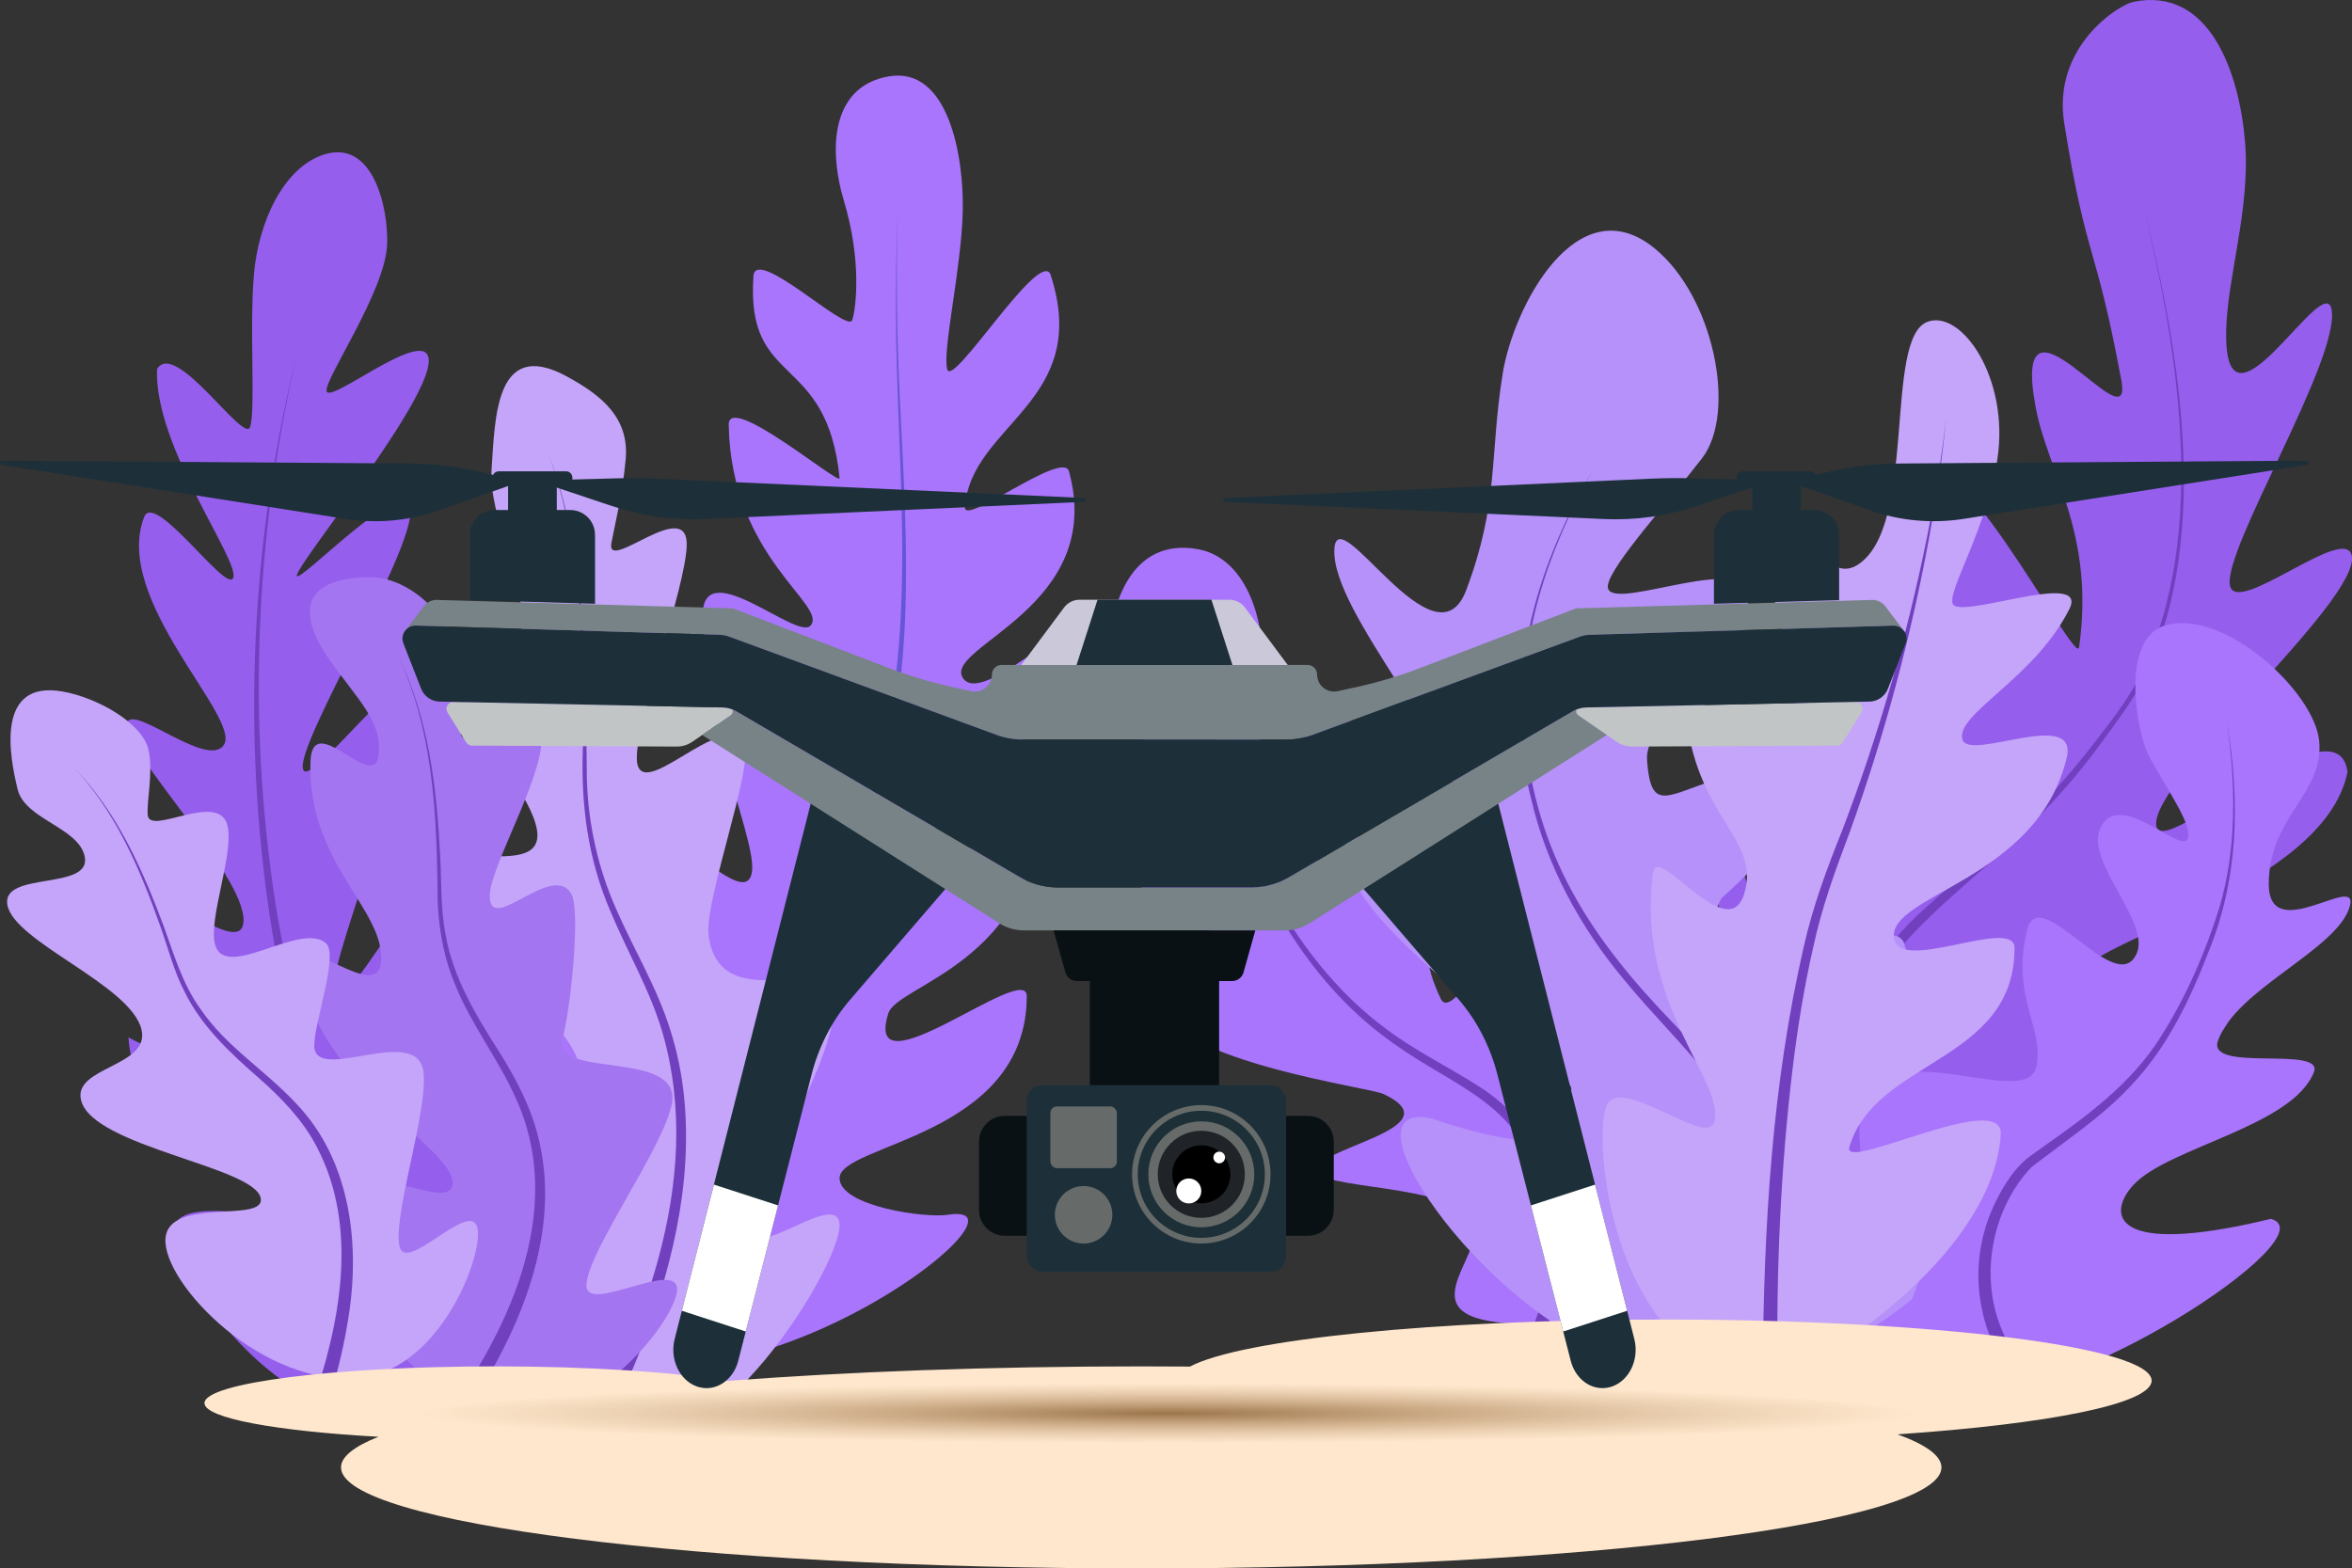 <svg xmlns="http://www.w3.org/2000/svg" viewBox="0 0 957.32 638.53"><rect x="0" y="0" width="957.32" height="638.53" fill="#333333" stroke="none"/><defs><radialGradient id="e" cx="475.09" cy="577.86" r="306.51" fx="475.09" fy="577.86" gradientTransform="matrix(1 0 0 .04 0 552.25)" gradientUnits="userSpaceOnUse"><stop offset="0" stop-color="#9b754b"/><stop offset="1" stop-color="#cea87e" stop-opacity="0"/></radialGradient><style>.k{fill:#cbc8da}.l{fill:#fff}.m{fill:#a975fc}.n{fill:#1d3037}.o{fill:#c5a5f9}.p{fill:#fee7cd}.q{fill:#7140bf}.r{fill:#788388}.s{fill:#202428}.t{fill:#1d3039}.u{fill:#b591f9}.v{fill:url(#e)}.w{fill:#c1c5c6}.x{fill:#a475f0}.y{fill:#0a1114}.aa{fill:#666b6a}.ab{fill:#955eed}</style></defs><g id="b"><g id="c"><path fill="#955eed" d="M868.23.76c31.32-6.44 43.29 29.24 45.57 57.1 2.21 26.96-7.26 55.08-7.69 76.76-1 50.15 40.74-26.93 42.99-8.02 2.5 21.03-43.86 96.36-41.49 111.55 2.12 13.56 47.26-25.38 49.62-11.82 3.22 18.49-82.39 91.7-79.56 109.91 2.25 14.48 73.89-53.41 77.82-21.92-9.66 47.99-110.76 69.82-109.27 83.77.92 8.56 64.22 8.68 62.71 13.23-15.72 47.33-139.64 28.88-139 40.13.49 8.63 70.4 15.01 73.87 36.55 3.3 20.48-56.04 29.27-109.32 49.54-60.44 22.99-94.37-119.38-90.05-127.2 4.33-7.85 54.82 64.19 63.32 50.44 9.28-15-18.7-129.87-11.81-139.26 5.74-7.83 18.15 76.23 36.77 62.85 22.03-15.83-13.53-116.19.33-121.96 10.68-4.45 46.43 43.22 53.67 39.12 9.51-5.38-12.22-112.36-12.22-112.36 18.35-21.69 70.48 83.26 71.74 74.32 6.56-46.38-12.65-71.07-17.62-97.43-10.92-57.87 40.07 17.21 34.81-11.25-10.5-56.77-14.15-48.04-23.21-104.46C835.15 18.86 862.5 1.94 868.24.76Z"/><path fill="#7140bf" d="M725.57 562.24c-17.62-54.51-.65-114.19 30.76-160.22 6.32-9.28 13.12-18.2 20.94-26.31 3.89-3.91 8.23-7.71 12.33-11.38 12.38-11.08 25.58-21.36 37.38-33 7.87-7.73 15.2-16.02 22.11-24.66 6.71-8.59 13.87-17.46 19.4-26.84 31.24-56.35 18.59-134.82 4.19-194.91 15.05 60.33 28.41 138.74-2.56 195.84-4.08 7.22-9.27 14.02-14.15 20.71-14.63 20.37-32.43 38.37-51.51 54.54-12.3 11.01-25.04 21.68-34.97 34.99-29.62 38.93-49.47 88.04-44.85 137.5 1.04 10.85 3.27 21.56 6.63 31.91l-5.72 1.83Z"/><path fill="#a975fc" d="M487.55 223.57c20.61 3.7 28.26 31.5 25.89 51.98-2.24 19.45-.48 25.68 1.3 32.77 2.69 10.67 26.06-25.61 35.48-14.43 10.98 13.04-20.36 50.98-12.95 65.32 11.42 22.11 34.43-22.66 40.31-10.3 13.48 28.31-5.19 28.09 8.83 57.67 5.3 11.18 28.38-39.6 35.6-28.25 14.88 23.38-3.97 41.49 17.88 66.21 11.85 10.05 31.32-38.15 28.46-3.97-1.21 14.46-14.57 41.93-6.84 56.5 23.37 44.08 7.76 40.92-35.35 41.82-55.94 1.17-26.16-22.57-25.93-37.56.29-19.42-59-16.4-64.44-24.13-2.94-9.71 57.08-17.65 27.43-31.78-6.41-3.05-81.79-12.27-94.23-37.08-6.26-12.49 36.04-5.45 29.42-20.3-10.62-23.86-46.68-24.89-54.56-45.02-6.51-16.64 41.21 24.09 37.64-6.71-3.8-32.77-29.62-40-30.12-65.97-.47-24.29 9.15-51.63 36.15-46.78Z"/><path fill="#7140bf" d="M614.17 559.83c19.06-32.31 25.94-68.81 1.47-100.28-9.05-11.39-22.24-18.26-34.58-25.74-6.31-3.82-12.54-7.84-18.43-12.36-35.67-27.16-55.39-69.49-68.65-111.24-4.36-14.03-7.94-28.33-10.11-42.86 1.19 7.25 2.79 14.42 4.61 21.53 12.93 47.74 35.02 100.1 75.95 130.18 11.76 8.85 24.97 15.14 37.38 23.14 13.06 8.1 22.58 20.01 28.66 34.1 6.02 13.94 7.33 29.71 4.61 44.56-2.61 14.89-8.39 28.97-15.71 41.95l-5.21-2.98Z"/><path fill="#a975fc" d="M361.78 31.09c24.27-4.14 30.57 32.61 30.09 54.78-.49 23.17-8.47 57.35-6.3 64.55 2.28 7.57 37.19-48.8 41.95-38.85 17.19 52.11-32.43 61.06-34.76 94.94-.54 7.87 39.9-23.48 42.33-14.65 15.15 55.21-51.03 71.36-43.24 84.03 6.97 11.34 40.56-22.86 39.62-13.99-6.26 58.8-73.26 80.62-69.38 98.96 2.94 13.88 62.2-43.49 61.81-34.04-2.65 65.34-58.58 73.9-62.32 85.71-10.81 34.16 56.33-21.51 56.33-7.05 0 57.52-76.49 60.14-76.18 74.26.25 11.32 34.73 16.26 44.1 14.8 42.87-6.7-92.76 97.87-159.7 48.8-52.83-38.73-59.24-135.3-52.61-140.06 6.88-4.93 39.99 80.43 52.73 72.48 13.36-8.33-16.49-44.63-2.59-94.55 3.86-13.88 46.3 68.27 51.49 64.87 5.88-3.85-28.57-67.54-16.05-108.36 3.87-12.62 37.62 26.92 45.27 20.76 8.55-6.88-15.76-49.65-18.33-106.74-1.25-27.71 38.3 9.3 43.87 2.94 7.26-8.28-32.42-27.73-33.3-81.77-.22-13.38 45.48 25.17 45.13 21.72-5.22-51.75-38.24-36.27-35.07-82.21.86-12.54 38.36 23.62 40.22 17.88 1.7-5.25 3.72-24.82-3.29-48.14-6.8-22.61-4.71-47.17 18.2-51.08Z"/><path fill="#6755d8" d="M210.95 539.46c77.9-54.37 127-142.67 148.36-233.95 12.13-51.64 7.11-104.9 5.67-157.38-.53-21.1-.41-42.21.52-63.29-.7 21.09-.6 42.19.16 63.27 2.03 52.59 7.61 105.96-4 157.91-11.43 51.64-31.55 101.58-60.29 146.06-23.24 35.54-52.26 67.59-86.98 92.3l-3.43-4.92Z"/><path fill="#a975fc" d="M881.06 254.69c-18.2 5.57-11.45 43.82-6.29 53.31 7.79 14.32 16.79 26.62 15.89 32.7-1.35 9.15-28.46-21.13-35.97-3.07-5.6 13.45 20.32 37.5 15.09 50.26-8.07 19.67-39.85-29.78-44.76-9.13-6.49 27.29 6.86 39.11 3.89 55.18-3.98 21.56-77.31-24.9-71.82 32.29 2.27 23.62-25.68 65.93-18.99 75.82 11.58 17.14 41.05 16.87 63.6 23.06 36.37 9.98 147.74-62.21 122.57-68.9-65.72 15.95-66.64-2.36-55.78-13.96 14.27-15.23 64.58-23.7 73.3-45.72 4.39-11.08-43.52.33-39.05-12.76 7.18-21.02 48.57-37.07 53.65-54.68 4.2-14.55-33.07 16.59-32.95-9.31.13-27.56 22.68-36.67 20.52-58.2-2.02-20.14-39.03-54.2-62.88-46.91Z"/><path fill="#7140bf" d="M821.8 564.17c-17.51-21.24-21.75-49.75-9.67-74.63 3.64-7.39 8.17-14.77 15.12-19.53l3.89-2.82c18.18-12.78 36.41-26.02 48.32-45.09 10.22-16.05 17.95-33.79 23.66-51.92 7.48-24.55 6.81-50.63 3.41-75.85 5.23 32.46 4.72 63.75-8.14 94.49-4.62 11.98-9.96 23.73-16.79 34.66-6.82 10.97-15.52 20.8-25.41 29.1-7.09 6.06-15.37 12.05-22.84 17.65-2.04 1.6-5.48 3.92-7.3 5.76-12.37 13.57-17.88 33.49-15.15 51.48 1.84 12.15 7.61 23.46 15.53 32.91l-4.65 3.79Z"/><path fill="#b591f9" d="M673.49 101.13c24.08 19.65 33.61 66.88 19.24 85.5-13.66 17.68-36.56 42.88-38.23 51.35-2.52 12.74 51.7-12.23 56.86 2.64 3.29 34.28-42.38 48.81-40.96 68.87 2.19 30.92 14.44 2.39 63.78 2.39 18.86 0-11.42 34-33.44 53.76-15.2 26.76 24.15 61.82 65.69 16.95 2.79-3.01 7.61-2.03 8.72 1.79 11.95 41.29-48.47 44.69-27.03 93.25 17.06 38.63 81.41-88.44 30.12 51.35-33.43 26.54-63.66 35.12-110.59 25.49-58.52-12.02-125.59-107.78-85.19-99.19 70.89 23.78 55.81-5.91 57.08-11.63 1.81-8.15-90.31-62.74-92.29-97.14-1-17.31 48.63 10.42 48.5-9.54-.21-32.05-53.84-87.12-52.64-113.33.99-21.66 41.1 50.08 53.69 16.55 13.4-35.66 9.39-53.98 14.8-87.95 4.37-27.45 30.35-76.86 61.9-51.12Z"/><path fill="#7140bf" d="M642.08 566.81c20.69-8.81 40.35-21.5 53.85-39.72 12.46-16.84 19.86-39.07 15.02-59.91-2.52-9.81-7.68-18.72-13.82-26.76-11.16-14.56-24.58-27.43-36.21-41.71-17.86-21.34-31.48-46.46-37.75-73.67-11.79-46.22 1.21-92.63 24.74-132.89-17.86 31.94-30.29 68.36-27.43 105.33 4.54 50.5 26.87 84.36 61.26 119.77 13.32 14.39 27.97 29.37 33.26 48.89 4.44 17.41.42 36.07-7.54 51.84-8.62 16.88-22.53 30.65-38.25 40.96-7.85 5.19-16.17 9.6-24.74 13.37l-2.38-5.51Z"/><path fill="#c5a5f9" d="M784.47 131.02c13.83-5.26 33.5 22.97 28.52 55.82-4.29 28.27-19.95 52.74-18.26 58.83 1.97 7.08 55.84-14.24 47.54 2.3-14.22 28.37-46.63 42.81-43.49 53.12 2.76 9.07 47.33-13.19 42.41 7.43-11.95 49.99-72.76 55.59-70.3 73.45 2.03 14.69 49.07-9.11 49.07 3.98 0 46.64-56.89 45.28-67.23 81.08-3.01 10.44 62.81-23.86 61.62-5.19-2.92 45.95-64.48 89.05-92.99 100.62-65.42-4.8-73.58-99.38-67.35-112.56 5.84-12.35 40.42 17.04 43.63 7.06 5.15-16.03-31.88-47.66-24.85-101.59 1.66-12.71 30.37 30.23 37.13 8.54 7.05-22.61-20.28-31.05-23.9-75.31-1.08-13.17 41.85 22.73 48.8 8.87 7.58-15.13-18.27-37.71-15.31-90.51 1.98-35.36 16.29 35.39 36.33 23.13 24.77-15.15 10.7-92.24 28.64-99.06Z"/><path fill="#7140bf" d="M717.49 558.11c.35-58.04 3.68-116.49 16.79-173.17 3.66-16.23 9.51-31.86 15.69-47.27 14.72-38.6 26.17-78.44 34.36-118.94 3.23-16.22 6.06-32.54 7.83-48.99-1.48 16.49-4.01 32.87-6.95 49.16-7.48 40.74-18.25 80.89-32.32 119.86-5.83 15.42-11.48 30.89-14.9 47.07-3.69 16.05-6.28 32.36-8.3 48.71-4.93 40.91-6.71 82.31-6.2 123.48l-6 .11Z"/><path fill="#955eed" d="M131.41 63.06c-16.16 5.49-26.25 27.5-28.06 48.65-1.9 22.1.76 55.55-1.58 62.14-2.46 6.94-30.56-36.02-37.86-23.56-1.21 31.88 34.24 78.49 30.95 85.1-2.92 5.86-31.99-35.69-36.18-24.92-13.09 33.62 39.58 81.59 32.46 92.74-6.37 9.99-36.81-16.52-39.36-9.04-3.43 10.03 51.78 65.62 47.06 82.62-3.58 12.87-46.13-25.83-45.81-16.78 1.91 52.69 60.46 69.19 58.21 80.75-2.19 11.27-58.95-18.41-58.95-18.41 2.82 47.86 75.7 55.17 74.08 68.57-1.3 10.74-52.47-6.46-55.33 8.68-3.4 18.01 57.13 105.48 112.41 66.51 43.63-30.75 57.93-121.9 53.41-127.18-4.7-5.49-38.04 71.91-46.87 62.87-9.26-9.47 16.81-40.56 11.23-89.66-1.55-13.65-41.61 59.61-45.19 55.78-4.06-4.34 34.43-80.42 29-120.71-1.68-12.46-43.68 65.42-48.85 58.68-5.77-7.53 33.07-95.94 30.71-124.14-1.26-15.09-39.83 38.45-43.41 31.76-4.66-8.72 49.17-95.44 43.17-107.97-4.76-9.95-44.83 31.85-45.83 28.94-1.22-3.56 57.2-74.27 53.53-89.08-2.84-11.45-40.59 19.47-41.43 13.78-.76-5.19 24.1-40.8 24.67-59.98.44-14.83-5.84-43.05-26.18-36.14Z"/><path fill="#7140bf" d="M191.48 568.28c-46.09-54.3-70.16-123.91-81.4-193.41-11.69-76.4-7.81-155.48 10.75-230.46-17.51 75.09-20.34 153.89-7.65 229.95.86 4.54 3 15.8 3.86 20.34.51 2.24 1.81 7.8 2.34 10.08 9.26 40.22 23.89 79.41 44.66 115.09 9.31 15.76 19.85 30.81 31.95 44.45l-4.51 3.96Z"/><path fill="#c5a5f9" d="M230.47 153.13c14.77 7.96 25.77 17.18 24.18 34.1-1.33 14.17-4.14 25.17-5.79 33.8-2.47 12.89 31.66-19.85 30.64 1.51-.83 17.41-19.39 68.27-20.28 84.75-1.28 23.77 35.82-20.67 43.68-4.02 4 8.48-16.26 63.41-14.49 77.45 4.16 33.13 47.66 8.4 50.73 21.87 5.54 24.3-32.76 78.4-33.77 96.95-.9 16.4 36.72-16.9 36.35-.35-.35 16.04-45.59 91.01-83.21 87.28-14.53-1.44-80.65-27.85-79.56-67.11.29-10.45 40.93 31.41 44.77 5.33-12.16-24.81-41.13-43.47-36.97-56.13 8.11-24.7 46.86-15.79 49.03-31.2 2.79-19.8-53.95-52.43-53.73-82.1.12-16.72 52.24 8.54 32.04-28.98-13.63-25.33-48.43-45.88-43.04-68.62 2.89-12.18 38.75 19.24 41.17-1.73 2.13-18.51-13.51-45.68-12.14-64.93 1.46-20.46 1.37-53.5 30.38-37.88Z"/><path fill="#7140bf" d="M230.73 598.98c29.5-53.31 56.62-117.28 38.9-178.68-5.08-17.29-14.38-32.91-21.28-49.56-9.18-21.41-11.98-43.49-11.11-66.61.12-40.32-.21-81.93-14.27-120.23 16.21 42.5 15.32 88.94 15.91 133.74.58 17.93 4.52 35.71 11.78 52.12 7.17 16.56 16.76 32.15 22.16 49.54 2.79 8.7 4.63 17.72 5.58 26.81 3.77 36.5-5.58 72.97-18.99 106.63-6.77 16.87-14.76 33.22-23.44 49.15l-5.24-2.92Z"/><path fill="#a475f0" d="M149.58 234.96c16.23-.43 31.74 14.07 37.69 30.98 3.53 10.04 1.82 25.41.4 31.78-2.12 9.51 29.26-7.97 32.19.54 4.26 12.39-19.95 53.42-20.49 65.81-.77 17.87 25.23-13.62 33.14-.22 4.03 6.82-.53 48.73-3.53 58.75-5.12 17.05 48.79 4.2 44.49 26.71-3.46 18.11-34.16 59.85-34.78 73.79-.54 12.33 36.93-10.7 36.91 1.79-.03 12.11-35.04 57.09-71.4 50.48-45.22-8.21-75.3-69.64-67.48-88.7 7.34-17.88 45.7 7.2 47.49-4.25 2.3-14.71-58.96-43.88-60.89-88.41-.71-16.26 30.6 15.11 31.8-2.69 1.44-21.28-30.01-39.96-28.76-81.13.67-22 25.82 12.92 27.74-2.72 1.69-13.8-8.6-22.62-20.2-39.16-8.83-12.59-16.8-32.49 15.68-33.36Z"/><path fill="#7140bf" d="M177.77 581.63c28.24-37.29 53.25-87.97 32.3-134.25-7.04-16.01-18.19-30.05-24.77-46.37-5.52-13.1-7.49-27.41-7.22-41.54-.53-31.3-2.42-63.78-16.1-92.47 12.64 25.28 15.79 54.03 17.22 81.91.55 10.47.12 21.03 2.12 31.35 2.99 17.36 12.06 32.56 21.42 47.23 7.54 11.94 14.3 24.82 17.11 38.84 6.02 28.28-2.11 57.45-14.93 82.69-6.41 12.69-14.04 24.69-22.31 36.18l-4.83-3.56Z"/><path fill="#c5a5f9" d="M25.54 281.53c14.09 2.49 32.59 12.89 34.93 23.83 1.96 9.17-.83 20.73-.34 26.46.73 8.55 28.59-9.71 32.37 3.95 3.08 11.13-7.8 38.16-4.97 48.71 4.09 15.22 34.99-9.62 45.19-.45 5.19 4.66-4.94 32.57-4.81 41.79.22 15.68 42.11-9.39 44.46 10.66 1.89 16.13-12.85 59.34-9.68 71.21 2.81 10.5 28.2-18.78 31.49-8.27 3.18 10.18-14.32 57.25-46.62 61.33-40.17 5.07-81.71-38.57-80.19-56.66 1.43-16.97 40.31-6.05 38.78-16.15-1.97-12.97-68.04-20.9-73.11-39.85-3.7-13.85 28.24-13.71 24.54-28.99-4.42-18.26-52.18-35.7-54.6-50.85-2.18-13.61 34.07-5.69 31.54-19.34-2.23-12.04-24.31-15.17-27.34-27.55-3.22-13.16-9.29-44.73 18.37-39.83Z"/><path fill="#7140bf" d="M126.67 572.89c11.73-33.69 19.6-73.22 2.13-106.25-5.69-10.84-14.27-19.66-23.42-27.74-11.66-10.16-23.38-21.09-30.29-35.22-4.29-8.32-6.58-17.41-9.69-26.17-8.18-23.14-18-46.52-34.99-64.68 17.33 17.87 27.63 41.19 36.24 64.23 4.15 11.54 7.62 23.51 14.87 33.57 10.44 15.54 26.81 25.3 39.36 38.97 22.23 23.46 25.96 58.25 20.6 88.86-2.01 12.38-5.24 24.51-9.13 36.37l-5.68-1.94Z"/><path id="d" fill="#fee7cd" d="M875.77 562.08c0-13.74-88.81-24.89-198.36-24.89-93.82 0-172.42 8.17-193.06 19.15-6.56-.05-13.17-.08-19.84-.08-61.62 0-119.25 2.16-168.39 5.92-21.64-3.6-55.87-5.92-94.39-5.92-65.45 0-118.5 6.7-118.5 14.96 0 6.12 29.11 11.38 70.81 13.7-9.89 3.93-15.24 8.12-15.24 12.47 0 22.72 145.83 41.13 325.71 41.13s325.71-18.42 325.71-41.13c0-4.72-6.3-9.25-17.87-13.46 61.62-4.22 103.42-12.43 103.42-21.86Z"/><ellipse id="f" cx="475.09" cy="577.86" fill="url(#e)" rx="309.73" ry="15.24"/><g id="g"><path fill="#1d3039" d="m553.98 360.68 39.92 46.43c7.3 8.5 12.67 18.97 15.62 30.47l29.79 116.35c1.74 6.8 7.11 11.19 12.92 11.19 1.28 0 2.57-.22 3.85-.65 7.15-2.46 11.23-11.14 9.11-19.42l-56.96-224.18-54.24 39.82ZM385.83 360.68l-39.92 46.43c-7.3 8.5-12.67 18.97-15.62 30.47L300.5 553.93c-1.74 6.8-7.11 11.19-12.92 11.19-1.28 0-2.57-.22-3.85-.65-7.15-2.46-11.23-11.14-9.11-19.42l56.96-224.18 54.24 39.82Z"/><path fill="#fff" d="m316.69 490.73-13.15 51.33-26.02-8.44 13.06-51.36 26.11 8.47zM623.12 490.73l13.15 51.33 26.02-8.44-13.06-51.36-26.11 8.47z"/><path fill="#c1c5c6" d="m297.37 291.25-11.55 7.97-4.04 2.77c-1.87 1.28-4.08 1.96-6.33 1.94l-83.34-.39c-.97 0-1.87-.5-2.37-1.32l-7.58-12.17c-1.17-1.88.19-4.3 2.38-4.3h.04l97.37 2.02 12.17.25c1.4.03 2.8.31 4.1.84.25.83.03 1.79-.84 2.38ZM642.44 291.25l11.55 7.97 4.04 2.77c1.87 1.28 4.08 1.96 6.33 1.94l83.34-.39c.97 0 1.87-.5 2.37-1.32l7.58-12.17c1.17-1.88-.19-4.3-2.38-4.3h-.04l-97.37 2.02-12.17.25c-1.4.03-2.8.31-4.1.84-.25.83-.03 1.79.84 2.38Z"/><g id="h"><path fill="#1d3039" d="M167.04 188.7.87 187.54c-1.07 0-1.2 1.56-.14 1.72l139.79 21.97c12.87 2.02 26.05.81 38.33-3.52l32.81-11.57-13.36-3.4c-10.22-2.6-20.72-3.96-31.26-4.03ZM251.42 194.72c5.5-.14 11-.09 16.5.16l173.23 7.84c1.02.04 1.02 1.54 0 1.59l-154.21 6.99c-12.82.58-25.64-1.21-37.82-5.28l-31.22-10.43 33.52-.87Z"/><path fill="#1d3039" d="M242.19 217.7v28.09l-50.95-1.46V217.7c0-5.57 4.5-10.07 10.07-10.07h5.49v-10.17h-3.76c-1.44 0-2.6-1.15-2.6-2.6v-.4c0-.4.09-.78.25-1.12.41-.87 1.3-1.48 2.35-1.48h27.36c1.43 0 2.58 1.17 2.58 2.6v.4c0 .11-.01.24-.03.35-.16 1.28-1.25 2.25-2.56 2.25h-3.76v10.17h5.49c5.56 0 10.06 4.5 10.06 10.07Z"/></g><g id="i"><path fill="#1d3039" d="m772.77 188.7 166.16-1.16c1.07 0 1.2 1.56.14 1.72l-139.79 21.97c-12.87 2.02-26.05.81-38.33-3.52l-32.81-11.57 13.36-3.4c10.22-2.6 20.72-3.96 31.26-4.03ZM688.39 194.72c-5.5-.14-11-.09-16.5.16l-173.23 7.84c-1.02.04-1.02 1.54 0 1.59l154.21 6.99c12.82.58 25.64-1.21 37.82-5.28l31.22-10.43-33.52-.87Z"/><path fill="#1d3039" d="M697.62 217.7v28.09l50.95-1.46V217.7c0-5.57-4.5-10.07-10.07-10.07h-5.49v-10.17h3.76c1.44 0 2.6-1.15 2.6-2.6v-.4c0-.4-.09-.78-.25-1.12-.41-.87-1.3-1.48-2.35-1.48h-27.36c-1.43 0-2.58 1.17-2.58 2.6v.4c0 .11.01.24.03.35.16 1.28 1.25 2.25 2.56 2.25h3.76v10.17h-5.49c-5.56 0-10.06 4.5-10.06 10.07Z"/></g><path fill="#788388" d="M642.44 291.25c-.87-.59-1.09-1.56-.84-2.38-.53.21-1.04.46-1.54.75l-115.11 67.35c-4.53 2.7-9.66 4.18-14.92 4.33-.3.01-.6.01-.9.01h-78.46c-.3 0-.6 0-.9-.01-5.26-.15-10.39-1.63-14.92-4.33l-115.11-67.35c-.5-.29-1.02-.54-1.54-.75.25.83.03 1.79-.84 2.38l-11.55 7.97 120.9 76.63c3.01 1.91 6.5 2.92 10.06 2.92h106.26c3.56 0 7.05-1.01 10.06-2.92l120.9-76.63-11.55-7.97Z"/><path fill="#788388" d="M767.28 246.73c-1.27-1.63-3.22-2.55-5.28-2.5l-3.42.1-50.95 1.46-66.12 1.88-63.59 24.32c-8.17 3.12-16.55 5.64-25.09 7.55l-8.3 1.84c-.51.11-1.02.16-1.52.16-3.73 0-6.92-3.02-6.92-6.94 0-2.15-1.74-3.89-3.89-3.89H407.63c-2.15 0-3.89 1.74-3.89 3.89 0 3.91-3.2 6.94-6.92 6.94-.5 0-1-.05-1.52-.16l-8.3-1.84c-8.54-1.91-16.92-4.43-25.09-7.55l-63.59-24.32-66.12-1.88-50.95-1.46-3.42-.1c-2.06-.05-4.01.87-5.28 2.5l-7.45 9.82c.99-1.17 2.47-1.91 4.19-1.86L293 258.45c1.25.04 2.48.28 3.66.7l108.97 40.04c3.41 1.25 7.02 1.89 10.66 1.89h107.26c3.64 0 7.25-.64 10.66-1.89l108.97-40.04c1.18-.43 2.41-.66 3.66-.7l123.71-3.76c1.72-.05 3.2.69 4.19 1.86l-7.45-9.82Z"/><path fill="#cbc8da" d="M506.71 247.32c-1.48-1.99-3.83-3.17-6.32-3.17h-60.97c-2.5 0-4.84 1.18-6.32 3.17l-17.44 23.41h108.49l-17.44-23.41Z"/><path fill="#1d3039" d="M493.08 244.14h-46.35l-8.55 26.58h63.45l-8.55-26.58z"/><path fill="#1d3039" d="M775.16 257.11s-.03-.03-.03-.04l-.4-.53c-.99-1.17-2.47-1.91-4.19-1.86l-123.71 3.76c-1.25.04-2.48.28-3.66.7L534.2 299.18c-3.41 1.25-7.02 1.89-10.66 1.89H416.28c-3.64 0-7.25-.64-10.66-1.89l-108.97-40.04c-1.18-.43-2.41-.66-3.66-.7l-123.71-3.76c-1.72-.05-3.2.69-4.19 1.86l-.4.53s-.01.03-.03.04c-.88 1.35-1.14 3.11-.48 4.8l7.23 18.46c1.24 3.17 4.29 5.26 7.7 5.26l5.43.11h.04l97.37 2.02 12.17.25c1.4.03 2.8.31 4.1.84.53.21 1.04.46 1.54.75l115.11 67.35c4.53 2.7 9.66 4.18 14.92 4.33.27.01 79.99.01 80.26 0 5.26-.15 10.39-1.63 14.92-4.33l115.11-67.35c.5-.29 1.02-.54 1.54-.75 1.3-.53 2.7-.82 4.1-.84l12.17-.25 97.37-2.02h.04l5.43-.11c3.41 0 6.46-2.08 7.7-5.26l7.23-18.46c.66-1.69.4-3.45-.48-4.8Z"/><path fill="#0a1114" d="M532.36 454.27h-36.15v-54.88h5.29c2.16 0 4.06-1.44 4.64-3.52l4.8-17.1h-82.1l4.8 17.1c.58 2.08 2.48 3.52 4.64 3.52h5.29v54.88h-34.56c-5.83 0-10.55 4.72-10.55 10.55v27.72c0 5.83 4.72 10.55 10.55 10.55h123.32c5.83 0 10.55-4.72 10.55-10.55v-27.72c0-5.83-4.72-10.55-10.55-10.55Z"/><g id="j"><rect width="105.57" height="75.98" x="417.91" y="441.76" fill="#1d3039" rx="6.18" ry="6.18"/><rect width="27.05" height="25.12" x="427.53" y="450.44" fill="#666b6a" rx="2.65" ry="2.65"/><circle cx="441.05" cy="494.55" r="11.7" fill="#666b6a"/><circle cx="488.96" cy="478.07" r="28.17" fill="#666b6a"/><circle cx="488.96" cy="478.07" r="25.87" fill="#1d3037"/><circle cx="488.96" cy="478.07" r="21.56" fill="#666b6a"/><circle cx="488.96" cy="478.07" r="17.73" fill="#202428"/><circle cx="488.96" cy="478.07" r="11.83"/><circle cx="483.87" cy="484.84" r="5.09" fill="#fff"/><circle cx="496.25" cy="471.21" r="2.37" fill="#fff"/></g></g></g></g></svg>